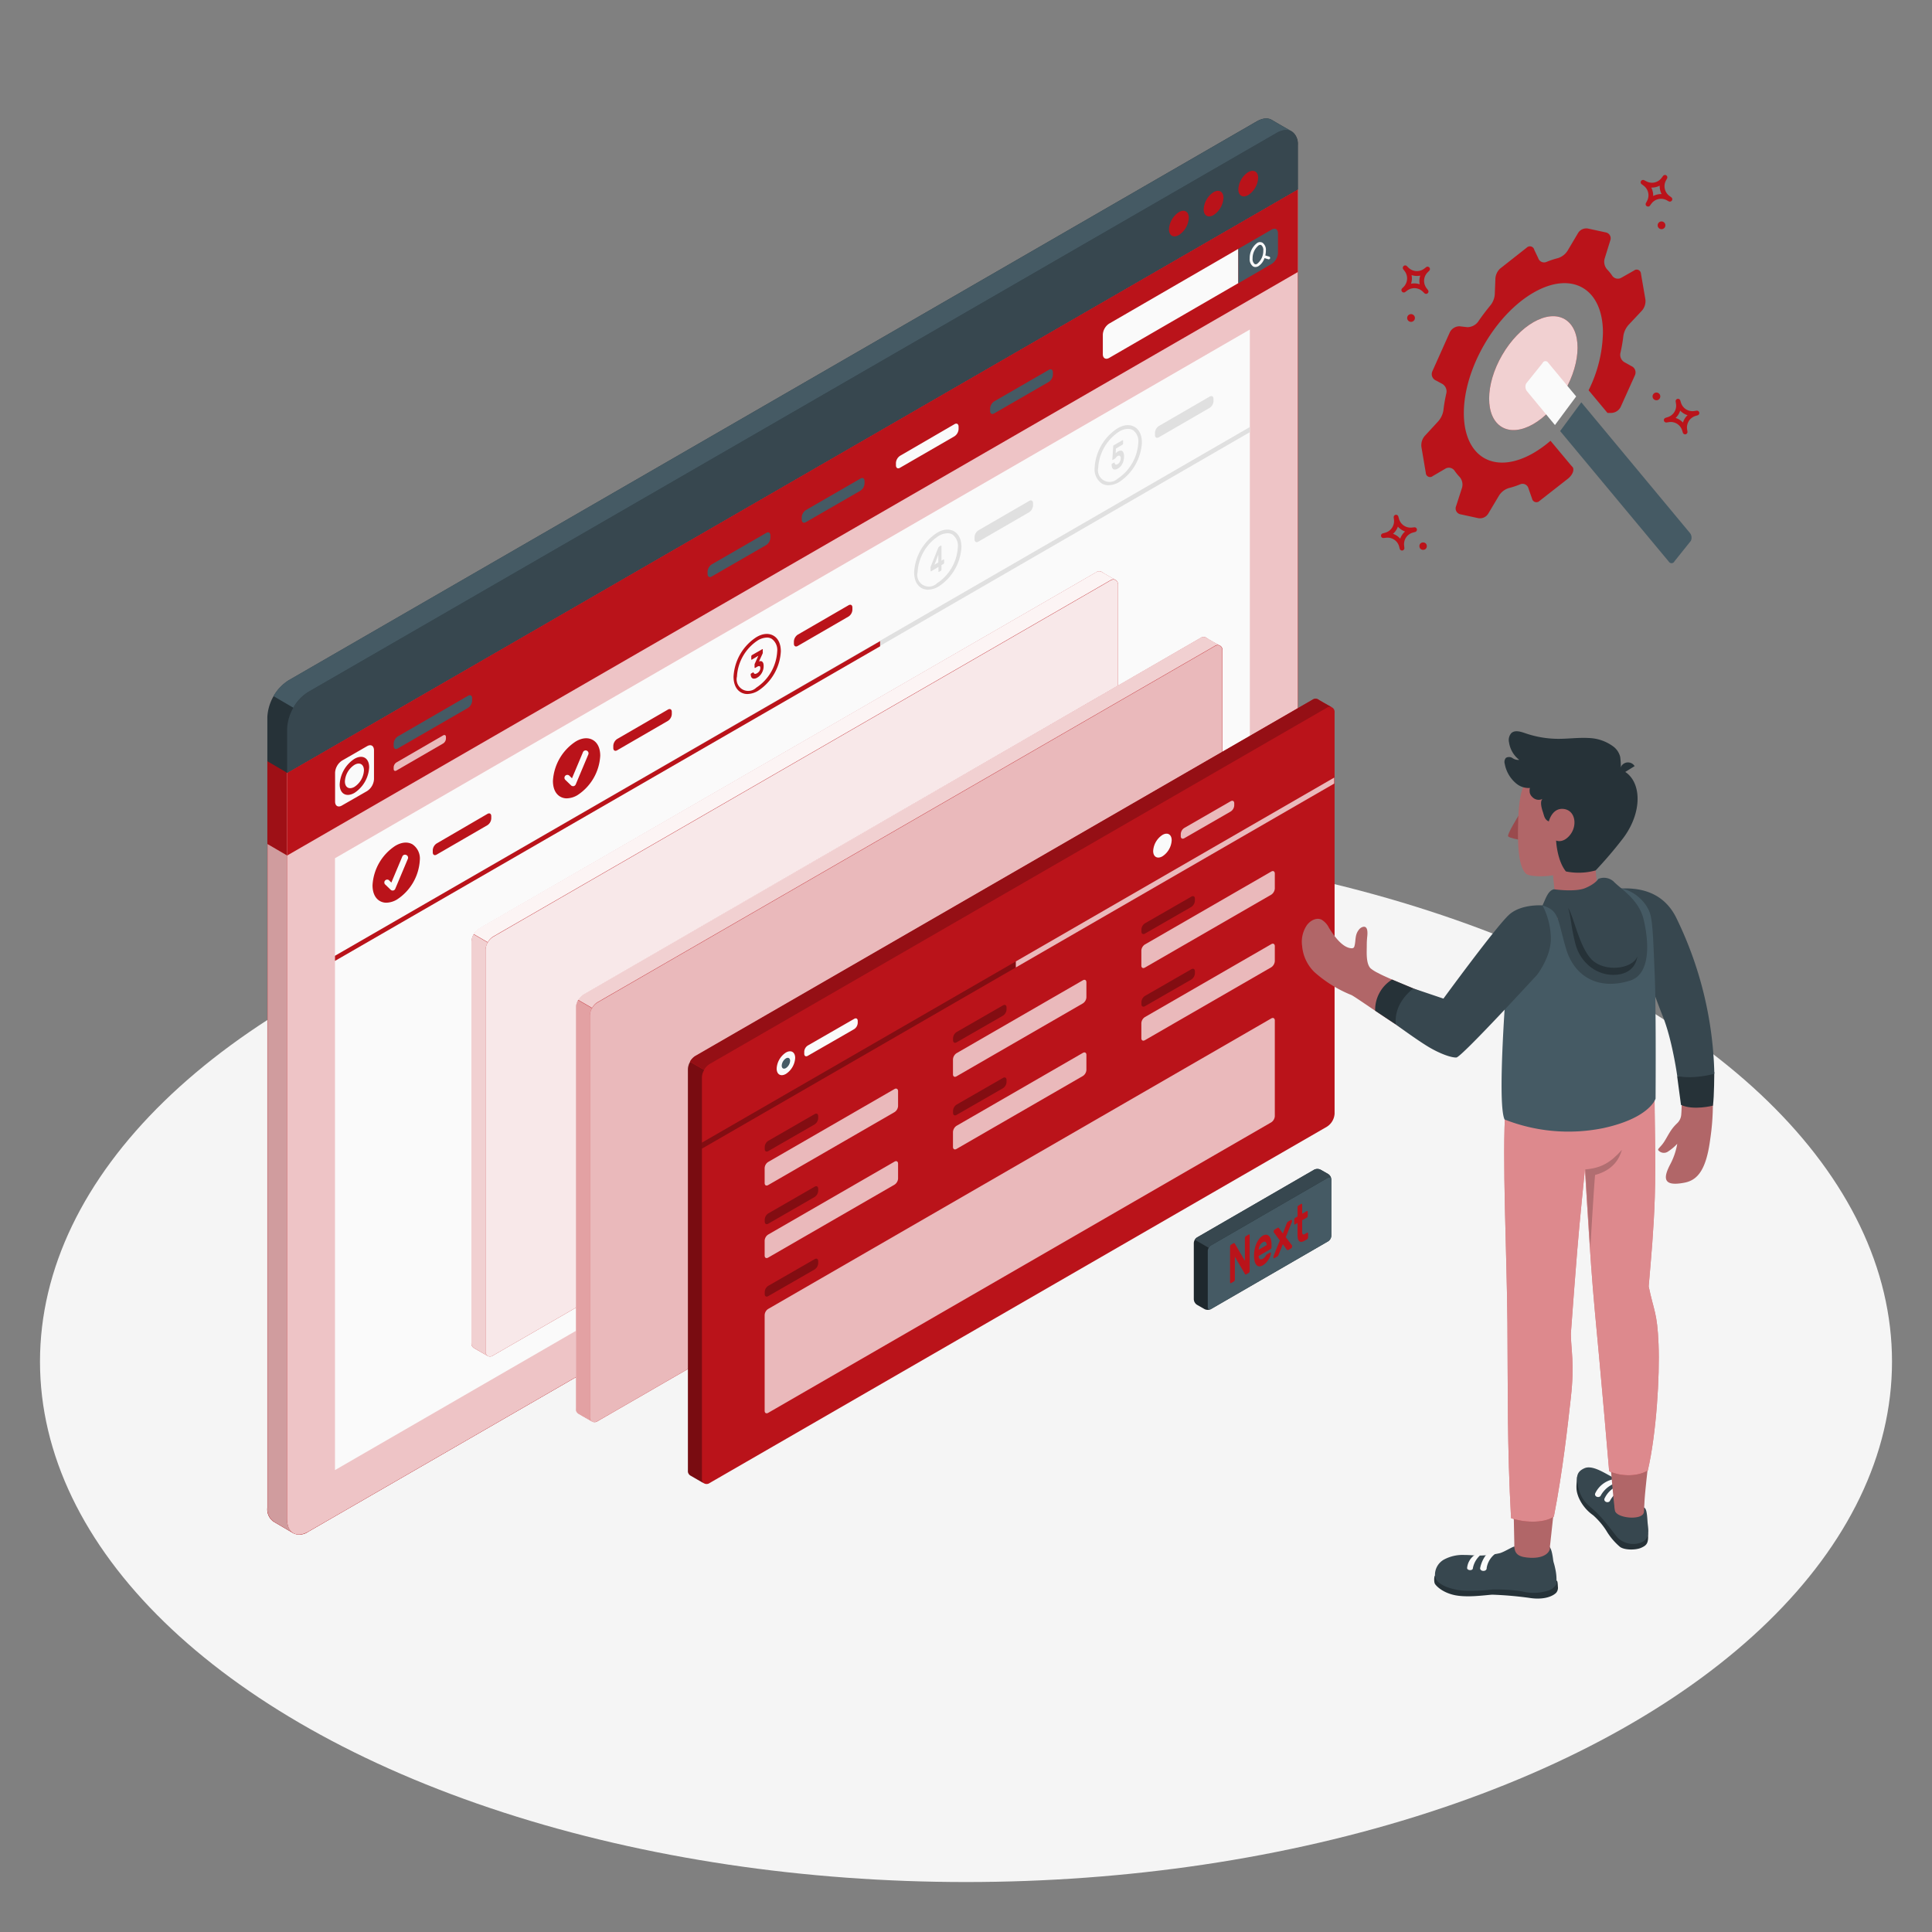 <svg xmlns="http://www.w3.org/2000/svg" viewBox="0 0 500 500"><rect x="0" y="0" width="500" height="500" fill="#808080" stroke="none"/><g id="freepik--Floor--inject-253"><ellipse id="freepik--floor--inject-253" cx="250" cy="352.38" rx="239.65" ry="134.69" style="fill:#f5f5f5"></ellipse></g><g id="freepik--Window--inject-253"><g id="freepik--window--inject-253"><g id="freepik--window--inject-253"><path d="M335.87,49l-5.13-3L69.19,197V390.25a3.86,3.86,0,0,0,1.59,3.54h0l5.12,3h0a3.83,3.83,0,0,0,3.87-.38L330.4,251.7a12.11,12.11,0,0,0,5.47-9.47Z" style="fill:#BA131A"></path><path d="M335.87,49l-5.13-3L69.19,197V390.25a3.86,3.86,0,0,0,1.59,3.54h0l5.12,3h0a3.83,3.83,0,0,0,3.87-.38L330.4,251.7a12.11,12.11,0,0,0,5.47-9.47Z" style="opacity:0.15"></path><path d="M75.84,396.73l-5-2.94a3.85,3.85,0,0,1-1.6-3.54V218.45l5.13,3V393.23A3.93,3.93,0,0,0,75.84,396.73Z" style="fill:#BA131A"></path><g style="opacity:0.65"><path d="M75.84,396.73l-5-2.94a3.85,3.85,0,0,1-1.6-3.54V218.45l5.13,3V393.23A3.93,3.93,0,0,0,75.84,396.73Z" style="fill:#fff"></path></g><path d="M75.84,396.73l-5-2.94a3.85,3.85,0,0,1-1.6-3.54V218.45l5.13,3V393.23A3.93,3.93,0,0,0,75.84,396.73Z" style="opacity:0.1"></path><path d="M74.31,393.24c0,3.48,2.45,4.9,5.47,3.15L330.4,251.7a12.11,12.11,0,0,0,5.47-9.47V49L74.31,200Z" style="fill:#BA131A"></path><g style="opacity:0.75"><path d="M74.31,393.24c0,3.48,2.45,4.9,5.47,3.15L330.4,251.7a12.11,12.11,0,0,0,5.47-9.47V49L74.31,200Z" style="fill:#fff"></path></g><polygon points="74.31 200 74.31 221.41 335.86 70.41 335.87 49 74.31 200" style="fill:#BA131A"></polygon><path d="M285.41,86.59v5.09c0,1,.73,1.47,1.64.95l33.42-19.35V64.4L287.05,83.75A3.64,3.64,0,0,0,285.41,86.59Z" style="fill:#fafafa"></path><path d="M329.1,59.42c.9-.52,1.64-.1,1.64.95v5.1a3.66,3.66,0,0,1-1.64,2.84l-8.62,5V64.4Z" style="fill:#455a64"></path><path d="M328.46,66.41l-1-.3a5.26,5.26,0,0,0,.15-1.24,2.27,2.27,0,0,0-.87-2.05,1.34,1.34,0,0,0-1.4.07,4.89,4.89,0,0,0-1.92,4,2.28,2.28,0,0,0,.87,2.06,1.21,1.21,0,0,0,.61.16,1.59,1.59,0,0,0,.79-.23,4,4,0,0,0,1.56-2.08l1,.3.11,0a.36.36,0,0,0,.34-.25A.37.37,0,0,0,328.46,66.41Zm-3.08,1.84a.66.66,0,0,1-.69.07,1.67,1.67,0,0,1-.52-1.44,4.31,4.31,0,0,1,1.56-3.38.88.88,0,0,1,.44-.13.45.45,0,0,1,.25.07,1.65,1.65,0,0,1,.52,1.43A4.31,4.31,0,0,1,325.38,68.25Z" style="fill:#fafafa"></path><path d="M95,193.11l-6.49,3.74a4,4,0,0,0-1.79,3.1v7.5c0,1.14.81,1.6,1.79,1L95,204.73a3.94,3.94,0,0,0,1.79-3.09v-7.5C96.76,193,96,192.54,95,193.11ZM91.73,205.2c-2.11,1.21-3.82.23-3.82-2.2a8.41,8.41,0,0,1,3.82-6.61c2.1-1.22,3.81-.23,3.81,2.21A8.46,8.46,0,0,1,91.73,205.2Z" style="fill:#fafafa"></path><path d="M89.26,202.22c0,1.57,1.1,2.21,2.47,1.42a5.46,5.46,0,0,0,2.46-4.27c0-1.57-1.1-2.21-2.46-1.42A5.43,5.43,0,0,0,89.26,202.22Z" style="fill:#fafafa"></path><path d="M101.88,192.43v.63c0,.69.49,1,1.08.63l18.15-10.48a2.37,2.37,0,0,0,1.08-1.87v-.63c0-.69-.48-1-1.08-.63L103,190.56A2.39,2.39,0,0,0,101.88,192.43Z" style="fill:#455a64"></path><path d="M183.12,147.93v.63c0,.69.49,1,1.08.63l14.09-8.13a2.39,2.39,0,0,0,1.08-1.87v-.63c0-.69-.48-1-1.08-.63l-14.09,8.13A2.39,2.39,0,0,0,183.12,147.93Z" style="fill:#455a64"></path><path d="M207.49,133.86v.63c0,.69.49,1,1.09.63L222.66,127a2.37,2.37,0,0,0,1.08-1.87v-.63c0-.69-.48-1-1.08-.63L208.58,132A2.38,2.38,0,0,0,207.49,133.86Z" style="fill:#455a64"></path><path d="M231.87,119.79v.63c0,.69.48,1,1.08.62L247,112.92a2.37,2.37,0,0,0,1.08-1.87v-.63c0-.69-.48-1-1.08-.63L233,117.92A2.37,2.37,0,0,0,231.87,119.79Z" style="fill:#fafafa"></path><path d="M256.24,105.72v.63c0,.69.48,1,1.08.62l14.08-8.12A2.38,2.38,0,0,0,272.49,97v-.63c0-.69-.49-1-1.09-.63l-14.08,8.12A2.4,2.4,0,0,0,256.24,105.72Z" style="fill:#455a64"></path><path d="M101.88,198.53V199c0,.46.32.64.72.41l12.09-7a1.59,1.59,0,0,0,.72-1.25v-.42c0-.46-.32-.65-.72-.42l-12.09,7A1.59,1.59,0,0,0,101.88,198.53Z" style="fill:#fff;opacity:0.7"></path><path d="M329.19,31.06c-1-.61-2.38-.54-3.92.34L74.66,176.1a12.08,12.08,0,0,0-5.47,9.47V197l5.12,3L335.87,49V37.54A3.83,3.83,0,0,0,334.28,34C333.36,33.48,330.08,31.6,329.19,31.06Z" style="fill:#263238"></path><path d="M74.31,188.55a12.08,12.08,0,0,1,5.47-9.47L330.4,34.39c3-1.75,5.47-.33,5.47,3.15V49L74.31,200Z" style="fill:#37474f"></path><path d="M334.34,34.05c-1-.62-2.39-.55-3.94.34L79.78,179.08a11.18,11.18,0,0,0-3.86,4.08l-5.14-3a11.18,11.18,0,0,1,3.88-4.09L325.27,31.4c1.54-.88,2.93-.95,3.92-.34s4.17,2.42,5.1,2.95A.1.1,0,0,0,334.34,34.05Z" style="fill:#455a64"></path><path d="M305.1,54.9a5.67,5.67,0,0,0-2.57,4.44c0,1.64,1.15,2.3,2.57,1.48a5.66,5.66,0,0,0,2.56-4.44C307.66,54.75,306.51,54.08,305.1,54.9Z" style="fill:#BA131A"></path><path d="M314.07,49.73a5.67,5.67,0,0,0-2.56,4.45c0,1.63,1.14,2.29,2.56,1.48a5.67,5.67,0,0,0,2.56-4.45C316.63,49.58,315.49,48.92,314.07,49.73Z" style="fill:#BA131A"></path><path d="M323,44.57A5.66,5.66,0,0,0,320.48,49c0,1.63,1.15,2.3,2.56,1.48a5.67,5.67,0,0,0,2.57-4.44C325.61,44.41,324.46,43.75,323,44.57Z" style="fill:#BA131A"></path></g><polygon points="86.69 222.11 323.46 85.28 323.46 243.62 86.69 380.46 86.69 222.11" style="fill:#fafafa"></polygon><path d="M240.18,152.61a3.33,3.33,0,0,1-1.71-.44c-1.22-.7-1.89-2.15-1.89-4.06a13,13,0,0,1,5.89-10.2c1.66-1,3.24-1.1,4.46-.39s1.89,2.14,1.89,4.06a13,13,0,0,1-5.89,10.19A5.54,5.54,0,0,1,240.18,152.61Zm5-14.6a4.71,4.71,0,0,0-2.29.71h0a12,12,0,0,0-5.42,9.39,3,3,0,0,0,5,2.86,12,12,0,0,0,5.42-9.39,3.56,3.56,0,0,0-1.42-3.26A2.49,2.49,0,0,0,245.22,138Z" style="fill:#e0e0e0"></path><path d="M252.21,139v.59c0,.64.45.9,1,.58l13.14-7.61a2.24,2.24,0,0,0,1-1.75v-.59c0-.64-.46-.9-1-.58l-13.14,7.61A2.22,2.22,0,0,0,252.21,139Z" style="fill:#e0e0e0"></path><path d="M243,148a.09.09,0,0,1-.12,0,.21.21,0,0,1,0-.15v-1.13L241,147.83a.1.1,0,0,1-.12,0,.21.21,0,0,1-.05-.15V147a1,1,0,0,1,0-.25l.1-.27,1.85-4.63a.75.75,0,0,1,.25-.38l.46-.26a.08.08,0,0,1,.11,0,.2.2,0,0,1,.05.15v3.74l.52-.31a.1.1,0,0,1,.12,0,.21.21,0,0,1,.05.15v.67a.53.53,0,0,1-.05.2.24.24,0,0,1-.12.14l-.52.3v1.13a.41.41,0,0,1-.05.21.33.33,0,0,1-.11.14Zm-.16-2.45v-2l-1,2.6Z" style="fill:#e0e0e0"></path><path d="M193.43,179.61a3.32,3.32,0,0,1-1.7-.44c-1.22-.7-1.89-2.14-1.89-4.06a13,13,0,0,1,5.89-10.2c1.66-1,3.24-1.1,4.46-.39s1.89,2.14,1.89,4.06a13,13,0,0,1-5.89,10.2A5.63,5.63,0,0,1,193.43,179.61Zm5-14.6a4.71,4.71,0,0,0-2.29.71,12,12,0,0,0-5.42,9.39,3,3,0,0,0,5,2.86,12,12,0,0,0,5.42-9.39,3.54,3.54,0,0,0-1.43-3.26A2.43,2.43,0,0,0,198.48,165Z" style="fill:#BA131A"></path><path d="M205.46,166v.59c0,.64.46.9,1,.58l13.14-7.61a2.22,2.22,0,0,0,1-1.75v-.58c0-.65-.45-.91-1-.59l-13.14,7.61A2.26,2.26,0,0,0,205.46,166Z" style="fill:#BA131A"></path><path d="M197.29,168a.09.09,0,0,1,.11,0,.21.21,0,0,1,0,.15v.66a.63.63,0,0,1,0,.22l-.08.2-.89,1.95a1.14,1.14,0,0,1,.49-.08.64.64,0,0,1,.38.17,1,1,0,0,1,.25.42,2.7,2.7,0,0,1,.08.68,3.61,3.61,0,0,1-.12.94,3.91,3.91,0,0,1-.35.84,3.64,3.64,0,0,1-.52.7,2.81,2.81,0,0,1-.65.51,1.64,1.64,0,0,1-.74.27.86.86,0,0,1-.52-.09.78.78,0,0,1-.32-.37,1.52,1.52,0,0,1-.12-.53.39.39,0,0,1,0-.21.58.58,0,0,1,.12-.14l.48-.27s.07,0,.1,0a1.05,1.05,0,0,1,.08.13.4.4,0,0,0,.1.15.27.27,0,0,0,.16.08.45.45,0,0,0,.25,0,1.52,1.52,0,0,0,.37-.16,1.92,1.92,0,0,0,.6-.57,1.46,1.46,0,0,0,.22-.78c0-.28-.07-.44-.22-.48a.92.92,0,0,0-.6.17l-.5.29a.1.1,0,0,1-.12,0,.21.21,0,0,1-.05-.15V172a.63.63,0,0,1,.05-.22,2,2,0,0,1,.09-.2l.84-1.87-1.67,1a.08.08,0,0,1-.11,0,.17.17,0,0,1-.05-.15v-.66a.46.46,0,0,1,.16-.35Z" style="fill:#BA131A"></path><path d="M286.88,125.58a3.35,3.35,0,0,1-1.71-.44,4.42,4.42,0,0,1-1.88-4.06,13,13,0,0,1,5.88-10.2c1.66-1,3.25-1.1,4.47-.39s1.88,2.14,1.88,4.06a13.05,13.05,0,0,1-5.88,10.2A5.66,5.66,0,0,1,286.88,125.58Zm5.05-14.6a4.71,4.71,0,0,0-2.29.71h0a12,12,0,0,0-5.42,9.39,3,3,0,0,0,4.95,2.86,12,12,0,0,0,5.42-9.39,3.54,3.54,0,0,0-1.42-3.26A2.46,2.46,0,0,0,291.93,111Z" style="fill:#e0e0e0"></path><path d="M288.1,115.59a.51.51,0,0,1,0-.2.35.35,0,0,1,.12-.14l2.28-1.32a.09.09,0,0,1,.11,0,.21.21,0,0,1,.05.15v.66a.54.54,0,0,1-.05.21.33.33,0,0,1-.11.14l-1.7,1-.07,1.23a1.73,1.73,0,0,1,.32-.3,1.59,1.59,0,0,1,.27-.17,1.43,1.43,0,0,1,.63-.23.67.67,0,0,1,.5.13,1,1,0,0,1,.33.48,2.55,2.55,0,0,1,.12.85,4.69,4.69,0,0,1-.12,1.1,3.74,3.74,0,0,1-.34.89,2.8,2.8,0,0,1-.51.7,3.07,3.07,0,0,1-.61.48,1.71,1.71,0,0,1-.72.26.73.73,0,0,1-.5-.11.86.86,0,0,1-.29-.42,2,2,0,0,1-.12-.63.41.41,0,0,1,0-.21.28.28,0,0,1,.12-.14l.49-.28a.11.11,0,0,1,.11,0,.17.17,0,0,1,.06.12.61.61,0,0,0,.12.28.29.29,0,0,0,.18.11.38.38,0,0,0,.23,0,1.62,1.62,0,0,0,.27-.13,1.37,1.37,0,0,0,.55-.61,2,2,0,0,0,.22-.91.68.68,0,0,0-.22-.58c-.14-.11-.32-.1-.55,0a1.45,1.45,0,0,0-.29.21,1,1,0,0,0-.17.2l-.13.17a.42.42,0,0,1-.14.12l-.55.32a.09.09,0,0,1-.12,0,.21.21,0,0,1,0-.15Z" style="fill:#e0e0e0"></path><path d="M298.91,112v.59c0,.64.45.9,1,.58l13.14-7.61a2.22,2.22,0,0,0,1-1.75v-.58c0-.65-.45-.91-1-.59l-13.14,7.61A2.23,2.23,0,0,0,298.91,112Z" style="fill:#e0e0e0"></path><path d="M146.69,206.61a3.29,3.29,0,0,1-1.7-.44c-1.22-.7-1.89-2.14-1.89-4.06a13.05,13.05,0,0,1,5.88-10.2c1.66-1,3.25-1.1,4.47-.39s1.89,2.14,1.89,4.06a13,13,0,0,1-5.89,10.2A5.63,5.63,0,0,1,146.69,206.61Z" style="fill:#BA131A"></path><path d="M158.72,193v.59c0,.64.46.9,1,.58l13.14-7.61a2.22,2.22,0,0,0,1-1.75v-.58c0-.65-.45-.91-1-.59l-13.14,7.61A2.26,2.26,0,0,0,158.72,193Z" style="fill:#BA131A"></path><path id="freepik--Check--inject-253" d="M151.87,194.27a.75.75,0,0,0-1,.4l-2.84,6.75-.67-.66a.75.75,0,0,0-1.06,0,.75.75,0,0,0,0,1.06l1.47,1.42a.73.73,0,0,0,.52.22l.15,0A.78.78,0,0,0,149,203l3.26-7.76A.76.76,0,0,0,151.87,194.27Z" style="fill:#fafafa"></path><path d="M100,233.62a3.36,3.36,0,0,1-1.71-.45c-1.21-.7-1.88-2.14-1.88-4.06a13.05,13.05,0,0,1,5.88-10.2h0c1.66-1,3.25-1.1,4.47-.39a4.43,4.43,0,0,1,1.89,4.06,13.06,13.06,0,0,1-5.89,10.2A5.65,5.65,0,0,1,100,233.62Z" style="fill:#BA131A"></path><path d="M112,220v.59c0,.64.45.9,1,.58l13.14-7.61a2.21,2.21,0,0,0,1-1.74v-.59c0-.65-.45-.91-1-.59L113,218.29A2.23,2.23,0,0,0,112,220Z" style="fill:#BA131A"></path><path id="freepik--check--inject-253" d="M105.12,221.26a.75.75,0,0,0-1,.4l-2.84,6.75-.67-.66a.75.75,0,0,0-1,1.08l1.47,1.42a.73.73,0,0,0,.52.22l.15,0a.76.76,0,0,0,.54-.44l3.26-7.76A.76.76,0,0,0,105.12,221.26Z" style="fill:#fafafa"></path><polygon points="86.69 247.36 323.45 110.52 323.45 111.85 86.69 248.68 86.69 247.36" style="fill:#e0e0e0"></polygon><polygon points="86.69 248.13 86.69 248.68 227.77 167.26 227.77 165.93 86.69 247.36 86.69 248.13" style="fill:#BA131A"></polygon></g></g><g id="freepik--Tabs--inject-253"><path d="M285.11,148a1.35,1.35,0,0,0-1.43.11L124,240.34a4.32,4.32,0,0,0-2,3.38V347.56a1.36,1.36,0,0,0,.56,1.25c.35.22,3.32,1.92,3.67,2.12a1.36,1.36,0,0,0,1.38-.13l159.73-92.2a4.29,4.29,0,0,0,2-3.38V151.39a1.36,1.36,0,0,0-.56-1.26C288.37,149.92,285.43,148.26,285.11,148Z" style="fill:#BA131A"></path><g style="opacity:0.9"><path d="M288.73,150.13c-.36-.21-.72-.41-.11-.06a1.47,1.47,0,0,0-1.28.19l-159.73,92.2a4.05,4.05,0,0,0-1.38,1.46,3.9,3.9,0,0,0-.57,1.92V349.67a1.51,1.51,0,0,0,.47,1.21l.1.05a1.36,1.36,0,0,0,1.38-.13l159.73-92.2a4.29,4.29,0,0,0,2-3.38V151.39A1.36,1.36,0,0,0,288.73,150.13Z" style="fill:#fff"></path></g><g style="opacity:0.8"><path d="M125.66,245.84a3.9,3.9,0,0,1,.57-1.92l-3.66-2.12a4,4,0,0,0-.57,1.92V347.56a1.36,1.36,0,0,0,.56,1.25l3.57,2.07a1.51,1.51,0,0,1-.47-1.21Z" style="fill:#fff"></path></g><g style="opacity:0.95"><path d="M285.11,148c.3.21,2.9,1.68,3.51,2a1.47,1.47,0,0,0-1.28.19l-159.73,92.2a4,4,0,0,0-1.37,1.46l-3.67-2.12a4,4,0,0,1,1.38-1.46l159.73-92.19A1.37,1.37,0,0,1,285.11,148Z" style="fill:#fff"></path></g><path d="M312.11,165a1.35,1.35,0,0,0-1.43.11L151,257.34a4.32,4.32,0,0,0-1.95,3.38V364.56a1.36,1.36,0,0,0,.56,1.25c.35.22,3.32,1.92,3.67,2.12a1.36,1.36,0,0,0,1.38-.13l159.73-92.2a4.29,4.29,0,0,0,2-3.38V168.39a1.36,1.36,0,0,0-.56-1.26C315.37,166.92,312.43,165.26,312.11,165Z" style="fill:#BA131A"></path><g style="opacity:0.7"><path d="M315.73,167.13c-.36-.21-.72-.41-.11-.06a1.47,1.47,0,0,0-1.28.19l-159.73,92.2a4.05,4.05,0,0,0-1.38,1.46,3.9,3.9,0,0,0-.57,1.92V366.67a1.51,1.51,0,0,0,.47,1.21l.1.05a1.36,1.36,0,0,0,1.38-.13l159.73-92.2a4.29,4.29,0,0,0,2-3.38V168.39A1.36,1.36,0,0,0,315.73,167.13Z" style="fill:#fff"></path></g><g style="opacity:0.6"><path d="M152.66,262.84a3.9,3.9,0,0,1,.57-1.92l-3.66-2.12a4,4,0,0,0-.57,1.92V364.56a1.36,1.36,0,0,0,.56,1.25l3.57,2.07a1.51,1.51,0,0,1-.47-1.21Z" style="fill:#fff"></path></g><g style="opacity:0.8"><path d="M312.11,165c.3.21,2.9,1.68,3.51,2a1.47,1.47,0,0,0-1.28.19l-159.73,92.2a4,4,0,0,0-1.37,1.46l-3.67-2.12a4,4,0,0,1,1.38-1.46l159.73-92.19A1.37,1.37,0,0,1,312.11,165Z" style="fill:#fff"></path></g><path d="M341.11,181a1.35,1.35,0,0,0-1.43.11L180,273.34a4.32,4.32,0,0,0-1.95,3.38V380.56a1.36,1.36,0,0,0,.56,1.25c.35.22,3.32,1.92,3.67,2.12a1.36,1.36,0,0,0,1.38-.13l159.73-92.2a4.29,4.29,0,0,0,2-3.38V184.39a1.36,1.36,0,0,0-.56-1.26C344.37,182.92,341.43,181.26,341.11,181Z" style="fill:#BA131A"></path><path d="M341.11,181c.3.21,2.9,1.68,3.51,2a1.47,1.47,0,0,0-1.28.19l-159.73,92.2a4,4,0,0,0-1.37,1.46l-3.67-2.12a4,4,0,0,1,1.38-1.46l159.73-92.19A1.37,1.37,0,0,1,341.11,181Z" style="fill:#BA131A"></path><path d="M341.11,181c.3.21,2.9,1.68,3.51,2a1.47,1.47,0,0,0-1.28.19l-159.73,92.2a4,4,0,0,0-1.37,1.46l-3.67-2.12a4,4,0,0,1,1.38-1.46l159.73-92.19A1.37,1.37,0,0,1,341.11,181Z" style="opacity:0.2"></path><path d="M181.66,382.67a1.47,1.47,0,0,0,.48,1.21l-3.58-2.06a1.38,1.38,0,0,1-.56-1.26V276.72a3.93,3.93,0,0,1,.57-1.92l3.67,2.12a3.82,3.82,0,0,0-.58,1.92Z" style="opacity:0.35"></path><path d="M203.39,272.4c1.32-.76,2.4-.14,2.4,1.39a5.28,5.28,0,0,1-2.4,4.14c-1.32.76-2.39.14-2.39-1.39A5.29,5.29,0,0,1,203.39,272.4Z" style="fill:#fafafa"></path><path d="M203.39,273.91c.6-.34,1.09-.06,1.09.63a2.41,2.41,0,0,1-1.09,1.88c-.6.34-1.08.06-1.08-.63A2.4,2.4,0,0,1,203.39,273.91Z" style="fill:#455a64"></path><path d="M208.14,272.18v.53c0,.59.41.83.92.53l12-6.9a2.06,2.06,0,0,0,.92-1.6v-.53c0-.59-.41-.83-.92-.53l-12,6.9A2,2,0,0,0,208.14,272.18Z" style="fill:#fafafa"></path><path d="M300.84,216.08c1.32-.76,2.39-.14,2.39,1.39a5.27,5.27,0,0,1-2.39,4.14c-1.32.76-2.4.14-2.4-1.38A5.32,5.32,0,0,1,300.84,216.08Z" style="fill:#fafafa"></path><path d="M305.58,215.86v.53c0,.59.41.83.92.54l12-6.91a2,2,0,0,0,.92-1.59v-.54c0-.58-.41-.82-.92-.53l-12,6.91A2,2,0,0,0,305.58,215.86Z" style="fill:#fff;opacity:0.7"></path><polygon points="181.66 295.71 262.9 248.81 262.9 250.37 181.66 297.27 181.66 295.71" style="opacity:0.3"></polygon><polygon points="262.9 248.81 345.29 201.24 345.29 202.79 262.9 250.37 262.9 248.81" style="fill:#fff;opacity:0.7"></polygon><g style="opacity:0.3"><path d="M197.91,296.83v.53c0,.59.41.83.92.54l12-6.91a2.05,2.05,0,0,0,.92-1.59v-.54c0-.59-.41-.82-.92-.53l-12,6.91A2,2,0,0,0,197.91,296.83Z"></path><path d="M246.65,268.69v.53c0,.59.41.83.92.53l12-6.9a2,2,0,0,0,.92-1.6v-.53c0-.59-.41-.83-.92-.53l-12,6.9A2,2,0,0,0,246.65,268.69Z"></path><path d="M295.4,240.54v.54c0,.59.41.82.92.53l12-6.9a2.07,2.07,0,0,0,.92-1.6v-.53c0-.59-.42-.83-.92-.53l-12,6.9A2,2,0,0,0,295.4,240.54Z"></path><path d="M197.91,315.62v.53c0,.59.41.83.92.54l12-6.91a2.05,2.05,0,0,0,.92-1.59v-.54c0-.58-.41-.82-.92-.53l-12,6.91A2,2,0,0,0,197.91,315.62Z"></path><path d="M197.91,334.37v.53c0,.59.41.83.92.53l12-6.9a2.06,2.06,0,0,0,.92-1.6v-.53c0-.59-.41-.83-.92-.53l-12,6.9A2,2,0,0,0,197.91,334.37Z"></path><path d="M246.65,287.48V288c0,.59.41.83.92.53l12-6.9a2,2,0,0,0,.92-1.59v-.54c0-.59-.41-.83-.92-.53l-12,6.9A2,2,0,0,0,246.65,287.48Z"></path><path d="M295.4,259.33v.54c0,.59.41.82.92.53l12-6.9a2.07,2.07,0,0,0,.92-1.6v-.53c0-.59-.42-.83-.92-.53l-12,6.9A2,2,0,0,0,295.4,259.33Z"></path></g><path d="M198.81,300.71l32.69-18.87c.5-.29.92,0,.92.53v3.86a2,2,0,0,1-.92,1.59l-32.69,18.87c-.51.3-.92.06-.92-.53v-3.85A2,2,0,0,1,198.81,300.71Z" style="fill:#fff;opacity:0.7"></path><path d="M247.55,272.57l32.69-18.87c.51-.29.92-.06.92.53v3.86a2,2,0,0,1-.92,1.59l-32.69,18.87c-.5.3-.92.06-.92-.53v-3.85A2.06,2.06,0,0,1,247.55,272.57Z" style="fill:#fff;opacity:0.7"></path><path d="M296.3,244.43,329,225.56c.5-.3.92-.06.92.53v3.85a2.07,2.07,0,0,1-.92,1.6L296.3,250.41c-.51.29-.92.05-.92-.53V246A2,2,0,0,1,296.3,244.43Z" style="fill:#fff;opacity:0.7"></path><path d="M198.81,319.5l32.69-18.87c.5-.29.92-.05.92.53V305a2,2,0,0,1-.92,1.59l-32.69,18.87c-.51.3-.92.06-.92-.53V321.1A2,2,0,0,1,198.81,319.5Z" style="fill:#fff;opacity:0.7"></path><path d="M198.81,338.75,329,263.57c.5-.29.92-.05.92.53v24.76a2.06,2.06,0,0,1-.92,1.6L198.81,365.64c-.51.29-.92.05-.92-.53V340.34A2,2,0,0,1,198.81,338.75Z" style="fill:#fff;opacity:0.7"></path><path d="M247.55,291.36l32.69-18.87c.51-.29.92-.06.92.53v3.86a2,2,0,0,1-.92,1.59l-32.69,18.87c-.5.3-.92.06-.92-.53V293A2.07,2.07,0,0,1,247.55,291.36Z" style="fill:#fff;opacity:0.7"></path><path d="M296.3,263.22,329,244.35c.5-.3.92-.06.92.53v3.85a2.07,2.07,0,0,1-.92,1.6L296.3,269.2c-.51.29-.92.06-.92-.53v-3.86A2,2,0,0,1,296.3,263.22Z" style="fill:#fff;opacity:0.7"></path><g id="freepik--speach-bubble--inject-253"><path d="M340.1,302.72l-30.31,17.53a1.84,1.84,0,0,0-.83,1.44v14.57a1.79,1.79,0,0,0,.83,1.42l1.95,1.11a1.83,1.83,0,0,0,1.66,0l30.31-17.53a1.81,1.81,0,0,0,.83-1.43V305.25a1.81,1.81,0,0,0-.83-1.43l-1.95-1.11A1.86,1.86,0,0,0,340.1,302.72Z" style="fill:#263238"></path><path d="M312.57,338.31V323.74a1.84,1.84,0,0,1,.83-1.44l30.31-17.53c.46-.26.83,0,.83.48v14.57a1.81,1.81,0,0,1-.83,1.43L313.4,338.78C312.94,339.05,312.57,338.83,312.57,338.31Z" style="fill:#455a64"></path><path d="M313.4,338.79a1.93,1.93,0,0,1-1.66,0l-1.95-1.11a1.84,1.84,0,0,1-.83-1.43V321.69a1.68,1.68,0,0,1,.26-.84l3.6,2.08a1.66,1.66,0,0,0-.25.81v14.57C312.57,338.79,312.92,339.07,313.4,338.79Z" style="opacity:0.2"></path><path d="M344.53,305.1c-.06-.42-.4-.57-.82-.33L313.4,322.3a1.74,1.74,0,0,0-.58.62l-3.6-2.08a1.7,1.7,0,0,1,.57-.59l30.31-17.53a1.86,1.86,0,0,1,1.66,0l1.95,1.11A1.84,1.84,0,0,1,344.53,305.1Z" style="fill:#37474f"></path></g><path d="M322.53,329.8c-.11.06-.19.07-.24,0a.46.46,0,0,1-.12-.13l-2.59-4.42v5.86a.7.7,0,0,1-.07.31.46.46,0,0,1-.18.22l-.75.43a.14.14,0,0,1-.17,0,.32.32,0,0,1-.07-.23v-9.19a.73.73,0,0,1,.07-.31.54.54,0,0,1,.17-.21l.65-.38c.1-.06.19-.06.24,0l.12.13,2.59,4.42v-5.85a.74.74,0,0,1,.07-.32.48.48,0,0,1,.18-.21l.74-.43a.14.14,0,0,1,.18,0,.3.3,0,0,1,.07.23v9.18a.74.74,0,0,1-.07.32.48.48,0,0,1-.18.21Z" style="fill:#BA131A"></path><path d="M324.54,324.94a7.8,7.8,0,0,1,.16-1.59,6.89,6.89,0,0,1,.45-1.48,5.66,5.66,0,0,1,.71-1.23,3.49,3.49,0,0,1,.94-.84,1.57,1.57,0,0,1,.94-.25,1.06,1.06,0,0,1,.71.37,2.13,2.13,0,0,1,.46.89,4.65,4.65,0,0,1,.16,1.29v.64a.7.7,0,0,1-.07.31.46.46,0,0,1-.18.22l-3.08,1.78a1.25,1.25,0,0,0,.09.52.69.69,0,0,0,.23.29.56.56,0,0,0,.34.05.92.92,0,0,0,.4-.14,1.9,1.9,0,0,0,.48-.37,1.92,1.92,0,0,0,.31-.41,1.85,1.85,0,0,1,.16-.25,1,1,0,0,1,.18-.15l.74-.42a.14.14,0,0,1,.18,0,.29.29,0,0,1,.07.23,2.64,2.64,0,0,1-.15.59,4.88,4.88,0,0,1-.4.85,5.84,5.84,0,0,1-.66.89,3.65,3.65,0,0,1-.91.74,1.62,1.62,0,0,1-.94.26,1,1,0,0,1-.71-.38,2.16,2.16,0,0,1-.45-.95A5.75,5.75,0,0,1,324.54,324.94Zm2.26-3.43a1.52,1.52,0,0,0-.45.38,2,2,0,0,0-.32.5,2.37,2.37,0,0,0-.2.54,2.53,2.53,0,0,0-.09.5l2.09-1.21c0-.13,0-.27-.07-.41a.86.86,0,0,0-.17-.33.42.42,0,0,0-.3-.13A.87.87,0,0,0,326.8,321.51Z" style="fill:#BA131A"></path><path d="M332,322l-1.09,2.71a1,1,0,0,1-.19.33.68.68,0,0,1-.21.17l-.71.41a.14.14,0,0,1-.18,0,.4.4,0,0,1-.06-.25.83.83,0,0,1,0-.22l1.66-4.13-1.58-2.11a.3.3,0,0,1,0-.18.71.71,0,0,1,.07-.32.41.41,0,0,1,.17-.21l.71-.41a.42.42,0,0,1,.22-.08.26.26,0,0,1,.19.11l1,1.39,1-2.59a1.52,1.52,0,0,1,.19-.33.87.87,0,0,1,.22-.17l.71-.41c.07,0,.13,0,.17,0a.34.34,0,0,1,.07.25.57.57,0,0,1,0,.22l-1.6,4,1.64,2.17a.29.29,0,0,1,0,.17.75.75,0,0,1-.07.33.46.46,0,0,1-.17.21l-.71.41a.4.4,0,0,1-.22.07.22.22,0,0,1-.19-.11Z" style="fill:#BA131A"></path><path d="M337,318.8a.94.94,0,0,0,.15.61q.15.18.57-.06l.56-.33a.15.15,0,0,1,.18,0,.32.32,0,0,1,.07.23v.94a.74.74,0,0,1-.07.32.48.48,0,0,1-.18.21l-.68.39c-.58.34-1,.38-1.33.13s-.47-.83-.47-1.72v-3l-.61.35a.13.13,0,0,1-.17,0,.32.32,0,0,1-.08-.23v-.94a.71.71,0,0,1,.08-.31.4.4,0,0,1,.17-.22l.61-.35v-2.32a.7.7,0,0,1,.07-.31.43.43,0,0,1,.18-.21l.7-.41a.14.14,0,0,1,.18,0,.37.37,0,0,1,.07.23v2.32l1.19-.69a.14.14,0,0,1,.18,0,.3.3,0,0,1,.07.23v.94a.7.7,0,0,1-.07.31.51.51,0,0,1-.18.22l-1.19.68Z" style="fill:#BA131A"></path></g><g id="freepik--magic-wand--inject-253"><g id="freepik--magic-wand--inject-253"><ellipse cx="396.83" cy="96.57" rx="16.15" ry="9.33" transform="translate(114.01 391.21) rotate(-59.85)" style="fill:#BA131A"></ellipse><ellipse cx="396.83" cy="96.57" rx="16.15" ry="9.33" transform="translate(114.01 391.21) rotate(-59.85)" style="fill:#fff;opacity:0.8"></ellipse><path d="M420.13,86.92a5.52,5.52,0,0,1,1.49-3l3.21-3.42a3.74,3.74,0,0,0,1-3l-1.15-6.67a1.11,1.11,0,0,0-1.82-.8l-3.21,1.82a1.78,1.78,0,0,1-2.45-.55A10.21,10.21,0,0,0,416,69.81a3,3,0,0,1-.71-2.91l1.44-4.65a1.55,1.55,0,0,0-1.14-2.1l-4.61-1a2.49,2.49,0,0,0-2.61,1.21l-2.65,4.47a4.52,4.52,0,0,1-2.62,2,21.43,21.43,0,0,0-2.84.94,1.59,1.59,0,0,1-2.18-1l-1-2.08a1.16,1.16,0,0,0-1.95-.61l-6.9,5.43A3.86,3.86,0,0,0,387,72.38l-.14,3.47A5.13,5.13,0,0,1,385.74,79c-1.12,1.36-2.2,2.77-3.2,4.25a3.51,3.51,0,0,1-2.81,1.42l-2-.23A2.82,2.82,0,0,0,375.21,86l-4.52,10.1a1.79,1.79,0,0,0,.93,2.37l1.47.79a2.25,2.25,0,0,1,1.23,2.48,39.83,39.83,0,0,0-.77,4.47,5.63,5.63,0,0,1-1.5,3l-3.19,3.46a3.68,3.68,0,0,0-1,3L369,122.4a1.1,1.1,0,0,0,1.82.79l3.2-1.87a1.78,1.78,0,0,1,2.45.55,13.19,13.19,0,0,0,1.18,1.46,3,3,0,0,1,.72,2.91L376.83,131a1.54,1.54,0,0,0,1.14,2.1l4.6,1a2.51,2.51,0,0,0,2.61-1.21l2.74-4.59a4.52,4.52,0,0,1,2.62-2,21.43,21.43,0,0,0,2.84-.94,1.56,1.56,0,0,1,2.17,1l.94,2.67a1.15,1.15,0,0,0,1.95.6l7.32-5.73c.78-.61,1.75-1.84,1.31-2.92l-.64-.72-5.16-6.19a29.18,29.18,0,0,1-4.43,3.18c-10,5.75-18,1.12-18-10.34s8.07-25.41,18-31.16,18-1.12,18,10.34A35,35,0,0,1,411.13,101l4.89,5.87.87,0a2.83,2.83,0,0,0,2.54-1.56l3.69-8.2a1.78,1.78,0,0,0-.93-2.37l-1.6-.9a2.22,2.22,0,0,1-1.23-2.47A42.07,42.07,0,0,0,420.13,86.92Z" style="fill:#BA131A"></path><path d="M402.42,110l-7.26-8.78a1.91,1.91,0,0,1-.17-2l4.23-5.27a.81.81,0,0,1,1.42-.12l7.27,8.77Z" style="fill:#fafafa"></path><path d="M437.57,140l-4.22,5.27a.82.82,0,0,1-1.43.12l-28.16-33.83,5.48-7.44L437.4,138A1.93,1.93,0,0,1,437.57,140Z" style="fill:#455a64"></path><g id="freepik--Shine--inject-253"><path d="M426.18,53.36a.61.61,0,0,1-.22-.8l.28-.53a3.1,3.1,0,0,0-.9-4l-.48-.36a.61.61,0,0,1-.16-.82.62.62,0,0,1,.81-.21l.53.27h0a3.1,3.1,0,0,0,4-.9l.36-.48a.61.61,0,0,1,.82-.15h0a.62.62,0,0,1,.21.81l-.28.52a3.11,3.11,0,0,0,.91,4l.48.36a.61.61,0,0,1,.15.82.62.62,0,0,1-.81.22l-.52-.28a3.11,3.11,0,0,0-4,.9l-.35.48a.6.6,0,0,1-.82.15Zm1.16-4.82a4.38,4.38,0,0,1,.5,2.19,4.38,4.38,0,0,1,2.19-.5,4.28,4.28,0,0,1-.5-2.19A4.28,4.28,0,0,1,427.34,48.54Z" style="fill:#BA131A"></path></g><g id="freepik--shine--inject-253"><path d="M361.18,133.23a.62.62,0,0,1,.71.45l.16.57a3.11,3.11,0,0,0,3.37,2.28l.59-.06a.61.61,0,0,1,.68.49.62.62,0,0,1-.44.71l-.58.16h0a3.1,3.1,0,0,0-2.28,3.37l.06.59a.62.62,0,0,1-.49.68h0a.63.63,0,0,1-.71-.45l-.15-.57a3.11,3.11,0,0,0-3.38-2.28l-.59.06a.61.61,0,0,1-.23-1.2l.57-.16a3.12,3.12,0,0,0,2.29-3.37l-.07-.59a.63.63,0,0,1,.49-.68Zm2.45,4.32a4.41,4.41,0,0,1-1.86-1.26,4.32,4.32,0,0,1-1.26,1.86,4.32,4.32,0,0,1,1.86,1.26A4.41,4.41,0,0,1,363.63,137.55Z" style="fill:#BA131A"></path></g><g id="freepik--shine--inject-253"><path d="M436.24,112.39a.61.61,0,0,1-.72-.42l-.18-.57a3.09,3.09,0,0,0-3.45-2.15l-.59.09a.62.62,0,0,1-.28-1.2l.57-.18h0a3.1,3.1,0,0,0,2.16-3.45l-.09-.59a.61.61,0,0,1,.47-.69.63.63,0,0,1,.73.42l.17.56a3.11,3.11,0,0,0,3.46,2.16l.59-.09a.63.63,0,0,1,.69.47.62.62,0,0,1-.42.73l-.57.17a3.13,3.13,0,0,0-2.16,3.46l.09.59A.6.6,0,0,1,436.24,112.39Zm-2.6-4.22a4.3,4.3,0,0,1,1.91,1.19,4.3,4.3,0,0,1,1.19-1.91,4.3,4.3,0,0,1-1.91-1.19A4.3,4.3,0,0,1,433.64,108.17Z" style="fill:#BA131A"></path></g><g id="freepik--shine--inject-253"><path d="M369.49,75.89v0a.63.63,0,0,1-.84,0l-.43-.42h0a3.11,3.11,0,0,0-4.06-.26l-.48.36a.61.61,0,0,1-.83-.08.63.63,0,0,1,0-.84l.42-.42a3.12,3.12,0,0,0,.25-4.07l-.36-.47a.64.64,0,0,1,.09-.84.61.61,0,0,1,.83,0l.43.42a3.12,3.12,0,0,0,4.07.26l.47-.36a.61.61,0,0,1,.81.92l-.41.42a3.11,3.11,0,0,0-.26,4.07l.36.48A.6.6,0,0,1,369.49,75.89Zm-4.32-2.46a4.4,4.4,0,0,1,2.25.14,4.37,4.37,0,0,1,.14-2.24,4.41,4.41,0,0,1-2.25-.14A4.17,4.17,0,0,1,365.17,73.43Z" style="fill:#BA131A"></path></g><circle cx="368.3" cy="141.34" r="0.96" style="fill:#BA131A"></circle><path d="M431,58.31a1,1,0,1,1-1-1A1,1,0,0,1,431,58.31Z" style="fill:#BA131A"></path><path d="M429.68,102.59a1,1,0,1,1-1-1A1,1,0,0,1,429.68,102.59Z" style="fill:#BA131A"></path><path d="M366.13,82a1,1,0,1,1-1.91,0,1,1,0,0,1,1.91,0Z" style="fill:#BA131A"></path></g></g><g id="freepik--Character--inject-253"><g id="freepik--character--inject-253"><path d="M371.39,407.77c-.26.09-.3,1.56-.07,2.05s1.87,2.31,5.15,3,7.79,0,9.73-.12a93.39,93.39,0,0,1,10,.89c3,.41,5.39-.26,6.52-1.36a2,2,0,0,0,.46-1.61c-.05-1.28-.17-1.54-.32-1.53Z" style="fill:#263238"></path><path d="M402.33,405.23c.06.25.12.5.17.76a12.84,12.84,0,0,1,.28,3.95,3.54,3.54,0,0,1-2.34,1.77,12.11,12.11,0,0,1-6.58.13,45.63,45.63,0,0,0-7.72-.47,47.69,47.69,0,0,1-6.75.33,15.83,15.83,0,0,1-5-1c-1.34-.57-2.7-1.3-3-2.68a4.53,4.53,0,0,1,2.51-4.51,10.2,10.2,0,0,1,5-1.09c1.89,0,3.32.25,5,.12a23.28,23.28,0,0,0,4.32-.6c1.26-.4,3.14-1.63,3.68-1.69,0,0,7.92-.19,8.72-.13s1.1,2.06,1.21,2.69.11,1,.24,1.48S402.26,404.91,402.33,405.23Z" style="fill:#37474f"></path><path d="M386.82,402.23a5.72,5.72,0,0,0-2.07,3.56c.05,1-1.65,1-1.7.09a8.21,8.21,0,0,1,1.5-3.41A4.2,4.2,0,0,1,386.82,402.23Z" style="fill:#fafafa"></path><path d="M383,402.57a6,6,0,0,0-1.82,3.27c0,.72-1.51.65-1.49-.06a4.61,4.61,0,0,1,1.83-3.26C382,402.19,382.87,402.29,383,402.57Z" style="fill:#fafafa"></path><path d="M408.16,382.21c-.25,2.71-.32,3.44.35,5.22a10.89,10.89,0,0,0,3.8,4.72,19.12,19.12,0,0,1,3.36,3.92,16.77,16.77,0,0,0,3.52,4.21c1.09.91,4.1.93,5.54.29s1.92-1.2,1.78-3.52-7.18-3-7.18-3Z" style="fill:#263238"></path><path d="M425.46,390.15c.61.22.78,1.36.92,3.63.1,1.72.88,4.22-1.47,5.35a5.8,5.8,0,0,1-6.29-1.2c-1.65-2-2.77-3.75-5.12-6.17-2-2.11-4.13-2.79-5.1-7.05-.63-2.74-.2-3.89,1.63-4.72,2.53-1.13,6.6,2.33,8.61,2.85C420.36,383.29,424.86,389.94,425.46,390.15Z" style="fill:#37474f"></path><path d="M418.64,382.84l-.35-.11a6.59,6.59,0,0,0-5.44,3.73c-.32.75.74,1.32,1.35.72a7,7,0,0,1,5.44-3.7A3,3,0,0,0,418.64,382.84Z" style="fill:#fafafa"></path><path d="M420.31,384.11a6.5,6.5,0,0,0-5.05,3.68c-.33.76.73,1.32,1.34.73a6.73,6.73,0,0,1,4.53-3.53C420.85,384.68,420.57,384.37,420.31,384.11Z" style="fill:#fafafa"></path><path d="M428.72,346.49l-14.26,1.85s.38,8.78,1.25,18.37c.73,8,1.63,19.37,2.08,23a7.32,7.32,0,0,0,.14,1.15c.24,2.13,7.53,2.78,7.53.31l.15-2.9C426.21,379.63,429.44,359.4,428.72,346.49Z" style="fill:#b16668"></path><path d="M402.75,349.19l-11.85,1.65,1,48.46,0,.86c.08,2.15,1.25,2.86,4.23,3,3.61.13,5-1.43,5-2.61,0-.11,0-.24,0-.36,1.27-11.26,3.18-29.89,3.44-36C404.72,359.21,404,352.65,402.75,349.19Z" style="fill:#b16668"></path><path d="M442.28,267.38c-4.86-28.09-10.08-33.23-18.55-36.86l2,15.66s7.22,18.4,8.13,24.83c.8,5.64,1.66,12.73,1.24,17.51a3.42,3.42,0,0,1-1.09,2.21c-1.66,1.57-2.18,2.94-3.3,4.72-.89,1.39-1.78,1.87-1.56,2.21a1.88,1.88,0,0,0,2.53.36,13,13,0,0,0,2.39-2,17.64,17.64,0,0,1-1.8,5.28c-2,3.79-1.72,5.81,3.65,4.78,3.37-.64,5.63-3.25,6.67-11.16a61.8,61.8,0,0,0,.7-8.79C443.11,278.56,443.06,271.9,442.28,267.38Z" style="fill:#b16668"></path><path d="M443.65,277.44s0,6.4-.35,8.7c0,0-5,1.31-8.26-.19l-1-7.47Z" style="fill:#263238"></path><path d="M419.31,229.94c3.3-.11,10.6-.14,14.45,7.47a96.72,96.72,0,0,1,9.91,40.48s-5.18,1.5-9.6.59c0,0-1.29-9.38-3.75-15.49-2.06-5.14-6.64-18-7-19.88S419.31,229.94,419.31,229.94Z" style="fill:#37474f"></path><path d="M429.23,347.85c-.34-8.28-1.22-8.46-2.55-14.94.67-7.89,1.3-14.52,1.58-23.07.3-9.24-.09-20.35-.09-30.17-10.11-.67-35.39-9-38.55,6.85-.92,12.83.36,38.23.5,55.71s-.09,31.89.94,50.66c2.9,1.06,8.24,1.51,11.08-.39,2.29-11.74,3.58-23.57,4.4-30.85,1-8.89,0-12.46,0-16.51.49-7,1.1-14.59,1.64-21.42s2-21.07,2-21.07,1,16.57,1.6,24.89,1.23,14.56,2.11,24.08c.81,8.78,1.7,19,2.56,29.13,2.39,1.13,6.75,1.69,10-.17C428.67,371,429.57,356.13,429.23,347.85Z" style="fill:#BA131A"></path><path d="M429.23,347.85c-.34-8.28-1.22-8.46-2.55-14.94.67-7.89,1.3-14.52,1.58-23.07.3-9.24-.09-20.35-.09-30.17-10.11-.67-35.39-9-38.55,6.85-.92,12.83.36,38.23.5,55.71s-.09,31.89.94,50.66c2.9,1.06,8.24,1.51,11.08-.39,2.29-11.74,3.58-23.57,4.4-30.85,1-8.89,0-12.46,0-16.51.49-7,1.1-14.59,1.64-21.42s2-21.07,2-21.07c.51,8.12,1,16.57,1.6,24.89s1.23,14.56,2.11,24.08c.81,8.78,1.7,19,2.56,29.13,2.39,1.13,6.75,1.69,10-.17C428.67,371,429.57,356.13,429.23,347.85Z" style="fill:#fff;opacity:0.5"></path><g style="opacity:0.2"><path d="M410.27,302.65c4.18-.37,6.53-1.77,9.48-5.07-.63,2.14-2.11,5.2-6.94,6.5-.18,1.1-1.25,19-1.25,19Z"></path></g><path d="M427,236.32c-1.13-3.44-5.5-7.18-9.86-6.37A129.19,129.19,0,0,0,398,234.72c-4,1.43-7.64,4.89-8,18,0,0-2.67,32.67-.62,37A45.15,45.15,0,0,0,415,291.94c12-2.63,13.46-7.61,13.46-7.61s.16-22.05-.2-31.57C427.9,244.67,427.8,238.68,427,236.32Z" style="fill:#455a64"></path><polygon points="401.8 225.44 403.1 237.72 414.11 237.73 412.83 223.83 401.8 225.44" style="fill:#b16668"></polygon><path d="M399.2,234.32c.8-1.67,1.42-3.9,3-4.18,0,0,5.4.8,8.07-.31s3.38-2.37,3.38-2.37a3.72,3.72,0,0,1,4,.72c1.6,1.71,6.4,4.54,7.66,9.55s2.29,14.28-3.5,16.07c-8.49,2.62-14.53-1.36-16.55-8.39C403,237.72,403.59,235.71,399.2,234.32Z" style="fill:#37474f"></path><path d="M405.83,235c1.39,1.9,2.86,10.17,6.16,13.4s10.44,2.45,11.74-.84c0,0-.24,4.21-5.29,4.7s-9.47-3.09-10.73-8S406.62,237.19,405.83,235Z" style="fill:#263238"></path><path d="M393.05,211s-3.12,5-2.74,5.45,2.77.85,2.77.85Z" style="fill:#9a4a4d"></path><path d="M400.68,198.86c-5.8,1.36-7.42,4-7.77,13.24-.35,9.69.71,12.71,2,14,.87.86,5.65.91,8,.19,3-.9,9.74-3.46,12.82-8.4,3.62-5.82,4.43-13.6.35-16.7C410.38,196.83,403.05,198.31,400.68,198.86Z" style="fill:#b16668"></path><path d="M392.45,202.81a5,5,0,0,0,3.59,1.11c-.26,0-.17,1.08-.14,1.23a2.19,2.19,0,0,0,.7,1.15,2.23,2.23,0,0,0,2.62.45c-.79.65-.19,2.62.09,3.42.32,1,.45,2,1.53,2.41,0,0,.84-3.6,3.86-3.22s3.55,4.25,1.69,6.64-3.67,1.53-3.67,1.53.21,5.12,2.54,8a16.57,16.57,0,0,0,7.7-.27,108,108,0,0,0,7.2-8.46c5.32-7.2,4.58-15.53-.68-17.61a23.64,23.64,0,0,0-.17-3.29,4.79,4.79,0,0,0-1.69-2.63A11.21,11.21,0,0,0,411.2,191c-2.65-.16-5.31.22-8,.21a26.44,26.44,0,0,1-8.54-1.48c-1.17-.4-2.61-.85-3.53,0a2.68,2.68,0,0,0-.59,2.41,7,7,0,0,0,2.64,4.51,2.58,2.58,0,0,1-1.73-.45,1.6,1.6,0,0,0-1.72-.06,1.62,1.62,0,0,0-.3,1.55A8.57,8.57,0,0,0,392.45,202.81Z" style="fill:#263238"></path><path d="M419.6,200.41l3.44-2.14a2,2,0,1,0-3.44,2.14Z" style="fill:#263238"></path><path d="M349.71,257.5c1.88.83,24,17.2,27.47,15.29s21.16-22.6,21.16-22.6a14.28,14.28,0,0,0,0-15.52,12,12,0,0,0-10.1,5.29c-3.16,4.36-14.52,19.24-14.52,19.24-3.17-1.59-14.5-5.91-17-7.35a9.51,9.51,0,0,1-2-1.23c-1.25-1.24-1-4.24-1-5.87a21.75,21.75,0,0,1,.11-2.28c.11-.93.28-3.21-1.39-2.49a2.1,2.1,0,0,0-.8.68,3.56,3.56,0,0,0-.6,1.14c-.32,1-.22,2.06-.51,3.06a.81.81,0,0,1-.2.39.72.72,0,0,1-.53.16c-2.44-.07-4.75-3.49-5.87-5.3A5,5,0,0,0,342,238c-1.34-.63-2.94.26-3.8,1.46a7.69,7.69,0,0,0-1.21,5.38,10.67,10.67,0,0,0,3.18,6.74A32.72,32.72,0,0,0,349.71,257.5Z" style="fill:#b16668"></path><path d="M365.81,255.82l-5.54-2.31a9.2,9.2,0,0,0-4.38,8.06l5.36,3.57Z" style="fill:#263238"></path><path d="M399.2,234.32s-5.38-.44-8.56,2.33-17.08,21.79-17.08,21.79l-7.75-2.62s-5.18,3.52-4.56,9.32c0,0,5.45,4,8.42,5.78s5.92,2.83,7.24,2.76,20.9-21.42,20.9-21.42,3.89-5,3.53-10A19.16,19.16,0,0,0,399.2,234.32Z" style="fill:#37474f"></path></g></g></svg>
